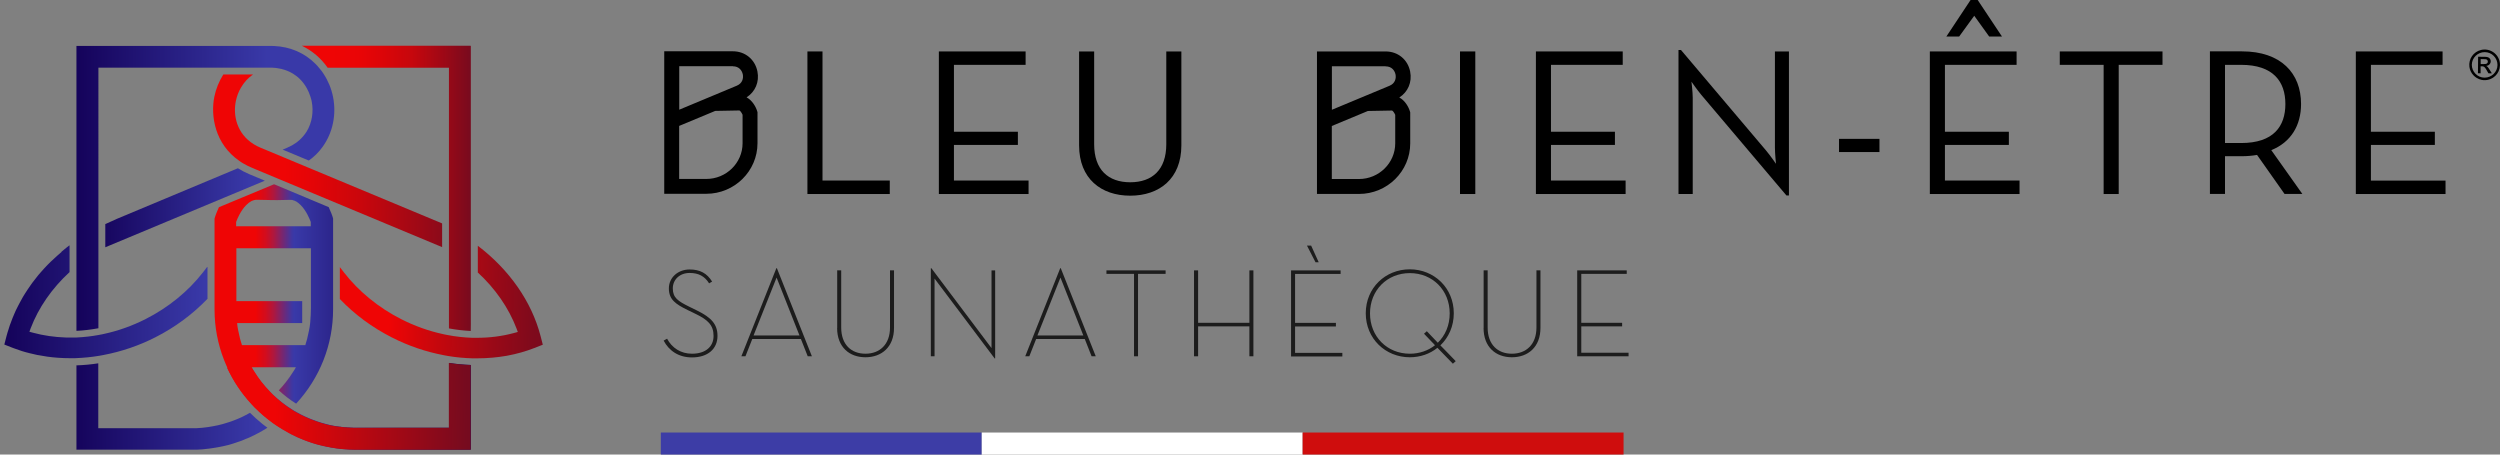 <?xml version="1.0" encoding="UTF-8"?>
<svg xmlns="http://www.w3.org/2000/svg" xmlns:xlink="http://www.w3.org/1999/xlink" version="1.1" viewBox="0 0 330 60">
  <rect x="0" y="0" width="330" height="60" fill="#808080" stroke="none"/>
  <!-- Generator: Adobe Illustrator 29.5.1, SVG Export Plug-In . SVG Version: 2.1.0 Build 141)  -->
  <defs>
    <style>
      .st0 {
        fill: none;
      }

      .st1 {
        fill: url(#Dégradé_sans_nom_9);
      }

      .st2 {
        fill: url(#Dégradé_sans_nom_6);
      }

      .st3 {
        fill: url(#Dégradé_sans_nom_4);
      }

      .st4 {
        fill: url(#Dégradé_sans_nom_5);
      }

      .st5 {
        fill: url(#Dégradé_sans_nom_2);
      }

      .st6 {
        fill: url(#Dégradé_sans_nom_3);
      }

      .st7 {
        fill: #1c1c1c;
      }

      .st8 {
        clip-path: url(#clippath-11);
      }

      .st9 {
        clip-path: url(#clippath-10);
      }

      .st10 {
        clip-path: url(#clippath-15);
      }

      .st11 {
        clip-path: url(#clippath-13);
      }

      .st12 {
        clip-path: url(#clippath-14);
      }

      .st13 {
        clip-path: url(#clippath-12);
      }

      .st14 {
        clip-path: url(#clippath-1);
      }

      .st15 {
        clip-path: url(#clippath-3);
      }

      .st16 {
        clip-path: url(#clippath-4);
      }

      .st17 {
        clip-path: url(#clippath-2);
      }

      .st18 {
        clip-path: url(#clippath-7);
      }

      .st19 {
        clip-path: url(#clippath-6);
      }

      .st20 {
        clip-path: url(#clippath-9);
      }

      .st21 {
        clip-path: url(#clippath-8);
      }

      .st22 {
        clip-path: url(#clippath-5);
      }

      .st23 {
        fill: #fff;
      }

      .st24 {
        fill: #cf0d0d;
      }

      .st25 {
        fill: #3d3da6;
      }

      .st26 {
        fill: url(#Dégradé_sans_nom_91);
      }

      .st27 {
        fill: url(#Dégradé_sans_nom_93);
      }

      .st28 {
        fill: url(#Dégradé_sans_nom_92);
      }

      .st29 {
        clip-path: url(#clippath);
      }
    </style>
    <clipPath id="clippath">
      <rect class="st0" y="-.52" width="330" height="61.04"/>
    </clipPath>
    <clipPath id="clippath-1">
      <rect class="st0" y="-.52" width="330" height="61.04"/>
    </clipPath>
    <clipPath id="clippath-2">
      <rect class="st0" y="-.52" width="330" height="61.04"/>
    </clipPath>
    <clipPath id="clippath-3">
      <rect class="st0" y="-.52" width="330" height="61.04"/>
    </clipPath>
    <clipPath id="clippath-4">
      <rect class="st0" y="-.52" width="330" height="61.04"/>
    </clipPath>
    <clipPath id="clippath-5">
      <rect class="st0" y="-.52" width="330" height="61.04"/>
    </clipPath>
    <clipPath id="clippath-6">
      <rect class="st0" y="-.52" width="330" height="61.04"/>
    </clipPath>
    <clipPath id="clippath-7">
      <path class="st0" d="M31.19,32.77h9.85v7.02s.03,1.46-.09,2.76c-.04.4-.09.79-.17,1.11,0,0,0,0,0,0-.07.36-.15.72-.24,1.08-.03.09-.05.18-.08.27-.02.09-.05.18-.08.27l-.03.1v.02s0,0,0,0c-.02.05-.03.11-.05.16h-8.36c-.02-.05-.03-.11-.05-.16v-.02s-.04-.11-.04-.11c-.03-.09-.05-.18-.08-.27-.02-.09-.05-.18-.08-.27-.09-.36-.17-.72-.24-1.08,0,0,0,0,0,0,0-.03-.01-.06-.02-.09-.05-.22-.08-.46-.11-.71,0-.04,0-.07-.01-.11h0s0-.07,0-.1h8.58v-2.89h-8.69v-7ZM36.36,26.42l1.92-.04s.04,0,.07,0h0s.08,0,.12.01c.02,0,.04,0,.06,0,.03,0,.06,0,.08.02.04,0,.09.02.13.04,0,0,0,0,0,0,.02,0,.04.02.07.02.03,0,.05.02.08.03.02,0,.04.01.05.02,0,0,0,0,0,0,.14.06.27.14.41.25h0c.11.09.23.19.34.3.73.73,1.18,1.83,1.3,2.15l.03.08v.57h-9.85v-.57l.03-.08c.12-.32.57-1.42,1.3-2.15.11-.11.22-.21.34-.3h0c.12-.09.23-.16.34-.22,0,0,0,0,0,0,.07-.03.14-.06.21-.09.07-.03.14-.05.21-.06.02,0,.05-.01.07-.01.03,0,.06-.01.1-.02.03,0,.07,0,.1,0h0s.04,0,.06,0l1.98.04h.19s.24,0,.24,0ZM36.13,24.34h0s0,0,0,0h0s-7.23,3.01-7.23,3.01h0c-.03.06-.05.11-.07.16-.25.54-.4.97-.45,1.14l-.06.21v12c0,4.61,1.73,9.02,4.88,12.44,0,0,0,0,0,0,0,0,0,0,0,0,.03.04.07.08.1.12.06.07.12.13.19.2.06.07.13.13.19.19.05.05.1.1.16.15,0,0,0,0,0,0h0s0,0,0,0c.6.59,1.25,1.15,1.92,1.65.12.09.24.18.36.27,0,0,0,0,.01,0h0s.07.05.1.07c.08.06.15.11.23.16h0l.22.15h0s.02.02.03.02c.19.12.38.24.57.36.29.17.58.34.87.5.14.07.27.15.41.22.14.07.28.14.42.2.03.02.06.03.09.04.06.03.12.06.18.09.11.05.23.1.35.15.14.06.29.12.43.18.08.03.15.06.23.09.1.04.19.07.29.11.2.07.4.14.6.21.1.03.19.06.29.09.13.04.27.08.4.12.05.01.1.03.15.04.05.01.1.03.15.04.02,0,.03.01.05.01.09.03.18.05.28.07,0,0,.02,0,.02,0,.05.01.11.03.16.04.03,0,.05.01.08.02.03,0,.05.01.08.02.01,0,.03,0,.04.01.06.01.12.03.18.04.08.02.15.03.23.05.02,0,.04,0,.06.01.02,0,.04,0,.06.01.04,0,.07.02.11.02.05.01.1.02.15.03.05.01.1.02.15.03.01,0,.03,0,.04,0,.05,0,.11.02.16.03.04,0,.08.01.12.02.11.02.22.03.33.05.11.02.22.03.33.04.05,0,.11.01.17.02.06,0,.12.01.18.02.04,0,.08,0,.12.01.09,0,.19.02.28.02.1,0,.19.02.29.02.1,0,.19.01.29.02.22.01.45.02.67.02h0s.03,0,.05,0c0,0,.02,0,.03,0h.02s.04,0,.06,0h.03s.06,0,.09,0h15.11v-11.18h0c-.96-.03-1.93-.12-2.88-.27v8.56h-12.23c-.25,0-.5,0-.75-.02-.1,0-.21-.01-.31-.02-.02,0-.04,0-.06,0-.07,0-.15,0-.22-.02-.02,0-.05,0-.07,0-.03,0-.05,0-.08,0h0c-.08,0-.17-.02-.25-.03-.04,0-.08,0-.11-.01-.1,0-.19-.02-.29-.04-.02,0-.05,0-.07,0,0,0,0,0-.01,0-.1-.01-.2-.03-.3-.05,0,0-.02,0-.03,0-.01,0-.02,0-.03,0-.12-.02-.24-.04-.36-.06-.1-.02-.21-.04-.31-.06-.07-.01-.13-.03-.2-.04-.14-.03-.28-.06-.41-.1-.1-.02-.19-.05-.29-.08-.08-.02-.17-.04-.25-.07-.08-.02-.16-.05-.25-.07,0,0,0,0,0,0-.41-.12-.81-.26-1.2-.42-.16-.06-.32-.13-.47-.19-.16-.07-.31-.14-.47-.21,0,0,0,0,0,0-.39-.18-.77-.38-1.14-.59-.08-.05-.16-.09-.25-.14-.08-.05-.16-.1-.24-.15-.94-.58-1.82-1.26-2.62-2.03-.05-.04-.1-.09-.14-.14l-.05-.05c-.07-.06-.13-.13-.19-.2-.79-.81-1.49-1.7-2.08-2.66-.06-.09-.11-.18-.17-.27-.05-.09-.1-.17-.15-.26h5.83c-.05.09-.1.17-.15.26-.05.09-.1.17-.16.25,0,0,0,.01-.01.02-.16.25-.32.5-.5.75-.07.1-.14.2-.22.3-.08.11-.17.22-.25.33,0,0,0,0,0,.01-.17.22-.35.43-.53.64-.09.11-.18.21-.28.31-.05.05-.1.1-.14.15,0,0-.01.01-.02.02.7.65,1.47,1.25,2.29,1.76h0s0,0,0,0t0,0c3.15-3.41,4.88-7.82,4.88-12.44v-12l-.06-.21c-.06-.18-.23-.68-.52-1.29h0s-7.23-3.03-7.23-3.03h0Z"/>
    </clipPath>
    <linearGradient id="Dégradé_sans_nom_5" data-name="Dégradé sans nom 5" x1="-178.29" y1="278.1" x2="-178.04" y2="278.1" gradientTransform="translate(-24150.07 37793.26) rotate(-180) scale(135.75)" gradientUnits="userSpaceOnUse">
      <stop offset="0" stop-color="#15035b"/>
      <stop offset=".41" stop-color="#3939a8"/>
      <stop offset=".42" stop-color="#42369f"/>
      <stop offset=".46" stop-color="#7f2469"/>
      <stop offset=".49" stop-color="#af173e"/>
      <stop offset=".52" stop-color="#d20d1e"/>
      <stop offset=".55" stop-color="#e7070b"/>
      <stop offset=".56" stop-color="#ef0505"/>
      <stop offset=".72" stop-color="#ef0505"/>
      <stop offset="1" stop-color="#ef0505"/>
    </linearGradient>
    <clipPath id="clippath-8">
      <path class="st0" d="M59.26,56.47h-12.23c-.25,0-.5,0-.75-.02-.1,0-.21-.01-.31-.02-.02,0-.04,0-.06,0-.07,0-.15-.01-.22-.02-.02,0-.05,0-.07,0-.03,0-.05,0-.08,0h0c-.08-.01-.17-.02-.25-.03-.04,0-.07-.01-.11-.01-.1-.01-.19-.02-.29-.04-.02,0-.04,0-.07,0,0,0-.01,0-.01,0-.1-.01-.2-.03-.3-.04,0,0-.02,0-.03,0-.01,0-.02,0-.03,0-.12-.02-.24-.04-.36-.06-.1-.02-.2-.04-.31-.06-.07-.01-.13-.03-.2-.04-.14-.03-.28-.06-.41-.09-.1-.03-.19-.05-.29-.08-.08-.02-.17-.04-.25-.07-.08-.02-.16-.05-.24-.07h0c-.41-.13-.81-.26-1.21-.42-.16-.06-.31-.13-.47-.19-.16-.07-.31-.14-.47-.21h0c-.39-.18-.76-.38-1.14-.59-.08-.05-.16-.09-.25-.14-.08-.05-.16-.1-.24-.15-.94-.58-1.82-1.26-2.62-2.03-.05-.04-.1-.09-.14-.14l-.05-.05c-.07-.06-.13-.13-.19-.19-.79-.81-1.49-1.7-2.08-2.66-.06-.09-.11-.18-.17-.27-.05-.09-.1-.17-.15-.26h-3.25c.8,1.74,1.88,3.37,3.21,4.81,0,0,0,0,0,0t0,0s.07.08.1.11c.06.07.12.13.19.2.06.07.13.13.19.2.05.05.1.1.16.15,0,0,0,0,0,0h0c.6.6,1.25,1.15,1.92,1.65.12.09.24.18.36.27,0,0,0,0,.01,0h0s.07.05.1.07c.08.06.15.11.23.16h0l.22.14h0s.02.02.03.02c.19.12.38.24.57.36.29.18.58.34.87.5.14.07.27.15.41.22.14.07.28.14.42.2.03.02.06.03.09.04.06.03.12.06.18.09.11.05.23.1.35.15.14.06.29.12.43.18.08.03.15.06.23.09.1.04.2.07.29.11.2.07.4.14.6.21.1.03.19.06.29.09.13.04.27.08.4.12.05.01.1.03.15.04.05.01.1.03.15.04.02,0,.03,0,.05.01.09.02.18.05.28.07,0,0,.02,0,.02,0,.05.01.11.03.16.04.03,0,.05.01.08.02.03,0,.05.01.08.02.02,0,.03,0,.04,0,.06.02.12.03.18.04.08.02.15.03.23.05.02,0,.04,0,.06.01.02,0,.04,0,.06.01.04,0,.07.02.11.02.05.01.1.02.15.03.05.01.1.02.15.03.02,0,.03,0,.05,0,.05,0,.11.02.16.03.04,0,.08.01.12.02.11.02.22.03.33.05.11.02.22.03.33.04.06,0,.11.01.16.02.06,0,.12.01.18.02.04,0,.08,0,.12.01.09.01.18.02.28.02.1.01.19.02.29.02.1,0,.19.01.29.02.22.01.45.02.67.02h0s.03,0,.05,0h.05s.04,0,.06,0h.03s.06,0,.09,0h15.11v-11.18h0c-.96-.03-1.92-.12-2.88-.27v8.56Z"/>
    </clipPath>
    <linearGradient id="Dégradé_sans_nom_2" data-name="Dégradé sans nom 2" x1="-179.3" y1="279.12" x2="-179.05" y2="279.12" gradientTransform="translate(-33114.61 51731) rotate(-180) scale(185.15)" gradientUnits="userSpaceOnUse">
      <stop offset="0" stop-color="#760b1f"/>
      <stop offset=".45" stop-color="#760b1f"/>
      <stop offset="1" stop-color="#ef0505"/>
      <stop offset="1" stop-color="#ef0505"/>
    </linearGradient>
    <clipPath id="clippath-9">
      <path class="st0" d="M39.86,6.05h0c1.35.65,2.51,1.63,3.39,2.89h16.01v34.41c.96.18,1.93.29,2.89.34h0V6.04h-22.29Z"/>
    </clipPath>
    <linearGradient id="Dégradé_sans_nom_3" data-name="Dégradé sans nom 3" x1="-180.55" y1="279.27" x2="-180.3" y2="279.27" gradientTransform="translate(-72800.17 -47029.16) rotate(-90) scale(260.87)" gradientUnits="userSpaceOnUse">
      <stop offset="0" stop-color="#760b1f"/>
      <stop offset=".53" stop-color="#760b1f"/>
      <stop offset=".54" stop-color="#7d0a1d"/>
      <stop offset=".6" stop-color="#a60814"/>
      <stop offset=".65" stop-color="#c6070d"/>
      <stop offset=".71" stop-color="#dc0508"/>
      <stop offset=".76" stop-color="#ea0506"/>
      <stop offset=".81" stop-color="#ef0505"/>
      <stop offset="1" stop-color="#ef0505"/>
    </linearGradient>
    <clipPath id="clippath-10">
      <path class="st0" d="M29.48,9.83c-.57.9-.98,1.92-1.19,2.95-.5,2.5.06,6.21,3.29,8.45.09.06.18.12.26.18.09.06.19.12.28.17.38.22.77.42,1.17.58l.57.24,3.04,1.27,21.46,8.95v-3.13l-23.96-9.99c-.33-.14-.63-.29-.9-.46-2.3-1.43-2.74-3.88-2.37-5.69.13-.63.36-1.25.68-1.79.41-.7.95-1.29,1.59-1.73h-3.92Z"/>
    </clipPath>
    <linearGradient id="Dégradé_sans_nom_4" data-name="Dégradé sans nom 4" x1="-179.31" y1="278.38" x2="-179.06" y2="278.38" gradientTransform="translate(-50703.33 -32624.91) rotate(-90) scale(182.29)" gradientUnits="userSpaceOnUse">
      <stop offset="0" stop-color="#760b1f"/>
      <stop offset=".47" stop-color="#760b1f"/>
      <stop offset=".61" stop-color="#9e0916"/>
      <stop offset=".78" stop-color="#c9060c"/>
      <stop offset=".92" stop-color="#e40507"/>
      <stop offset="1" stop-color="#ef0505"/>
      <stop offset="1" stop-color="#ef0505"/>
    </linearGradient>
    <clipPath id="clippath-11">
      <path class="st0" d="M10.1,48.18h-.01v11.18h15.11c.07,0,.15,0,.23,0,.01,0,.02,0,.03,0h0c.11,0,.22,0,.33,0h0c.11,0,.22,0,.33-.01h0c.1,0,.21-.01.32-.02.03,0,.06,0,.1,0,.11,0,.22-.02.33-.03.06,0,.11-.01.17-.02.05,0,.1-.01.15-.02,0,0,.01,0,.02,0,.09,0,.17-.02.26-.03.01,0,.03,0,.04,0,.1-.01.19-.02.29-.04.03,0,.05,0,.08-.01.09-.01.17-.02.25-.04.11-.02.22-.03.32-.05h0c.08-.01.15-.03.23-.04,0,0,0,0,.01,0,.07-.01.14-.03.22-.04.07-.01.13-.03.2-.04.08-.02.17-.03.25-.05.08-.02.15-.04.23-.05.07-.02.15-.04.22-.05.06-.02.13-.03.19-.05.01,0,.02,0,.03,0,.07-.02.15-.04.22-.06.05-.01.1-.03.14-.04h0c.1-.03.2-.06.3-.09.73-.22,1.45-.49,2.15-.8h0s0,0,.01,0c.84-.38,1.66-.81,2.45-1.32-.11-.08-.23-.17-.34-.25-.12-.09-.23-.18-.35-.27-.57-.46-1.11-.95-1.61-1.45-.04.02-.07.04-.11.06h0c-.15.08-.3.16-.45.24,0,0,0,0,0,0-.06.03-.11.06-.17.09-.07.04-.15.07-.22.11-.03.02-.06.03-.08.04-.06.03-.12.06-.19.09,0,0-.02.01-.03.01-.07.03-.14.07-.22.1-.08.03-.16.07-.24.1-.16.07-.32.13-.48.19-.4.15-.81.28-1.22.4-.08.02-.16.05-.24.07-.2.05-.4.1-.6.15-.2.04-.41.09-.61.12-.08.02-.16.03-.24.04-.06,0-.11.02-.17.03-.08.01-.16.02-.24.04-.1.02-.2.03-.31.04-.17.02-.33.04-.5.06-.24.02-.48.04-.72.05-.02,0-.04,0-.06,0-.1,0-.21,0-.31,0-.02,0-.03,0-.05,0-.11,0-.23,0-.34,0h-12.23v-8.56c-.96.15-1.92.24-2.88.27"/>
    </clipPath>
    <linearGradient id="Dégradé_sans_nom_9" data-name="Dégradé sans nom 9" x1="-190.41" y1="284.54" x2="-190.16" y2="284.54" gradientTransform="translate(19271.74 -28729.18) scale(101.16)" gradientUnits="userSpaceOnUse">
      <stop offset="0" stop-color="#15035b"/>
      <stop offset=".96" stop-color="#3939a8"/>
      <stop offset="1" stop-color="#3939a8"/>
    </linearGradient>
    <clipPath id="clippath-12">
      <path class="st0" d="M63.05,35.95c2.33,2.14,4.1,4.7,5.13,7.41l.17.46-.48.13c-1.58.43-3.27.65-5.01.64-.09,0-.18,0-.27,0-.09,0-.18,0-.27,0-1.09-.04-2.19-.16-3.27-.37-.08-.01-.16-.03-.25-.05h-.02c-.09-.02-.18-.04-.27-.06-1.91-.41-3.78-1.08-5.55-1.98-2.99-1.52-5.6-3.65-7.55-6.16l-.55-.71v4.21c1.96,2.05,4.28,3.76,6.88,5.08,2.18,1.11,4.48,1.89,6.85,2.34l.27.05c.09.02.18.03.27.05,1.06.18,2.15.28,3.22.31h.27c.09,0,.18.01.26,0,.03,0,.06,0,.08,0,.02,0,.03,0,.05,0,1.34,0,2.65-.12,3.9-.34,1.25-.23,2.47-.57,3.62-1.02l1.12-.44-.3-1.16c-1.18-4.53-4.12-8.74-8.28-11.9v3.52Z"/>
    </clipPath>
    <linearGradient id="Dégradé_sans_nom_6" data-name="Dégradé sans nom 6" x1="-180.51" y1="279.41" x2="-180.26" y2="279.41" gradientTransform="translate(-72830.32 -47008.79) rotate(-90) scale(260.87)" gradientUnits="userSpaceOnUse">
      <stop offset="0" stop-color="#760b1f"/>
      <stop offset=".4" stop-color="#760b1f"/>
      <stop offset=".45" stop-color="#7f0a1c"/>
      <stop offset=".53" stop-color="#9a0917"/>
      <stop offset=".64" stop-color="#c5070d"/>
      <stop offset=".74" stop-color="#ef0505"/>
      <stop offset="1" stop-color="#ef0505"/>
    </linearGradient>
    <clipPath id="clippath-13">
      <path class="st0" d="M8.12,33.26c-.19.16-.38.32-.56.49-.12.11-.24.21-.35.32,0,0-.01.01-.02.02-.06.05-.11.11-.17.16-.05.05-.09.09-.14.13-.02.02-.04.04-.06.05-.05.05-.1.1-.16.15-.09.09-.17.17-.26.26-.04.04-.09.09-.13.13-.06.06-.11.11-.16.17-.05.06-.11.11-.16.17-.05.06-.11.12-.16.17-.11.12-.22.24-.32.36-.1.11-.2.23-.3.34-.05.06-.1.12-.15.18-.25.3-.49.61-.72.92-.03.05-.07.09-.1.14-.06.08-.11.16-.17.24-.27.38-.52.76-.76,1.14-.08.13-.16.26-.24.39-.04.06-.08.13-.11.2-.04.07-.08.13-.11.2-.04.07-.07.13-.11.2-.04.07-.07.13-.11.2-.07.13-.14.27-.21.4-.03.07-.07.13-.1.2-.03.07-.07.13-.1.2-.03.07-.06.13-.1.2-.06.13-.12.27-.18.41-.07.15-.13.3-.19.45-.02.06-.05.11-.07.17-.25.62-.47,1.25-.65,1.88-.04.14-.08.28-.12.42l-.3,1.16,1.12.44c.07.03.14.06.22.08.22.08.44.16.66.23.12.04.24.08.35.12,0,0,0,0,0,0,.06.02.12.04.17.05,0,0,0,0,0,0,.1.03.2.06.31.09.03,0,.05.01.08.02h0c.05.01.1.03.16.04,0,0,0,0,0,0,.07.02.15.04.22.06h0c.3.08.6.15.9.21.06.01.12.03.18.04.03,0,.05,0,.08.01.41.08.82.15,1.24.21.96.13,1.94.2,2.95.2h0s0,0,0,0c0,0,.02,0,.03,0,0,0,.01,0,.02,0h.02s.05,0,.09,0c.03,0,.07,0,.1,0,.05,0,.11,0,.16,0h.27c1.08-.04,2.16-.14,3.22-.32.09-.01.18-.03.27-.05l.27-.05c2.37-.45,4.67-1.23,6.85-2.34,2.6-1.32,4.91-3.03,6.88-5.08v-4.21l-.04.05v-.05l-.55.71c-1.95,2.51-4.56,4.64-7.55,6.16-1.77.9-3.64,1.57-5.55,1.98-.09.02-.18.04-.27.06h-.02c-.08.02-.17.04-.25.05-.05.01-.11.02-.16.03-.96.18-1.93.28-2.89.33-.08,0-.15,0-.23,0-.09,0-.18,0-.27,0-.09,0-.18,0-.27,0-.07,0-.13,0-.2,0-.05,0-.09,0-.14,0-.08,0-.15,0-.23,0h-.09c-1.5-.05-2.95-.26-4.32-.63l-.48-.13.17-.46c1.03-2.71,2.8-5.27,5.13-7.41v-3.52s0-.02,0-.03c0,0-.74.57-1.07.86"/>
    </clipPath>
    <linearGradient id="Dégradé_sans_nom_91" data-name="Dégradé sans nom 9" x1="-189.77" y1="284.71" x2="-189.52" y2="284.71" gradientTransform="translate(20408.9 -30579.4) scale(107.54)" xlink:href="#Dégradé_sans_nom_9"/>
    <clipPath id="clippath-14">
      <path class="st0" d="M15.47,28.87l-.73.33c-.27.12-.55.24-.84.38v3.06l21.06-8.79-2.01-.84c-.55-.23-1.07-.5-1.55-.8l-15.93,6.66Z"/>
    </clipPath>
    <linearGradient id="Dégradé_sans_nom_92" data-name="Dégradé sans nom 9" x1="-191.82" y1="286.17" x2="-191.57" y2="286.17" gradientTransform="translate(16211.98 -24138.21) scale(84.45)" xlink:href="#Dégradé_sans_nom_9"/>
    <clipPath id="clippath-15">
      <path class="st0" d="M10.09,6.04v37.63c.96-.04,1.93-.16,2.89-.34h.01v-8.14h0V8.93h22.74c.16,0,.28,0,.41.02.14,0,.3.02.48.05.18.03.36.06.53.1.16.04.3.08.42.12.11.04.22.08.33.12l.07.03c.1.04.2.09.3.13.13.06.25.13.38.21.34.21.66.45.94.73.35.35.66.76.91,1.21.18.32.33.67.46,1.06.08.24.14.45.18.65.28,1.4.04,2.86-.67,4.01-.15.24-.32.47-.51.68-.3.34-.64.64-1.03.9h-.02s-.02.02-.02.02c-.02.01-.04.03-.06.04-.09.06-.19.12-.29.18-.22.12-.45.23-.68.33l-.55.23,3.45,1.44c.71-.5,1.32-1.1,1.81-1.79,1.35-1.85,1.86-4.26,1.39-6.61-.21-1.07-.64-2.12-1.24-3.03-.03-.04-.05-.08-.08-.12l-.06-.09s-.03-.04-.04-.06c-.03-.05-.07-.09-.1-.14l-.06-.07s-.03-.03-.04-.05l-.05-.06c-.14-.18-.27-.34-.4-.48-.08-.09-.17-.18-.25-.26l-.02-.02c-1.43-1.43-3.3-2.24-5.43-2.34h-.08c-.13-.01-.26-.01-.38-.01H10.11s-.01,0-.01,0Z"/>
    </clipPath>
    <linearGradient id="Dégradé_sans_nom_93" data-name="Dégradé sans nom 9" x1="-189.96" y1="285.08" x2="-189.72" y2="285.08" gradientTransform="translate(20670.15 -30980.16) scale(108.76)" xlink:href="#Dégradé_sans_nom_9"/>
  </defs>
  <g id="Calque_1">
    <g class="st29">
      <path d="M327.96,10.25c.93,0,1.7-.74,1.71-1.67,0-.93-.75-1.7-1.68-1.7-.93,0-1.7.74-1.71,1.67,0,.93.75,1.7,1.68,1.7M327.82,10.58c-.1-.02-.2-.03-.3-.05-.82-.19-1.45-.88-1.56-1.71-.13-1.04.53-1.99,1.55-2.23,1.14-.27,2.29.5,2.46,1.65.17,1.1-.54,2.11-1.64,2.31-.08.01-.16.02-.24.03-.09,0-.19,0-.28,0"/>
      <path d="M327.44,8.46c.21,0,.41,0,.61-.01.05,0,.1-.02.14-.03.16-.05.24-.22.19-.38-.04-.14-.15-.21-.28-.22-.21-.02-.43-.01-.64-.02,0,0,0,0-.01,0,0,.21,0,.43,0,.66M328.9,9.68c-.14,0-.27,0-.41,0-.01,0-.03-.02-.04-.04-.1-.18-.2-.36-.31-.54-.04-.07-.09-.13-.14-.19-.07-.09-.17-.14-.28-.15-.09,0-.18,0-.28,0,0,.3,0,.61,0,.91-.12,0-.23,0-.35,0,0-.72.01-1.45.02-2.18.02,0,.04,0,.05,0,.29,0,.58,0,.86.01.11,0,.22.01.33.04.37.09.54.51.35.84-.1.17-.25.27-.45.31-.02,0-.05,0-.07.01,0,0,0,0,0,0,0,0,0,0,0,0,.16.07.26.21.35.35.13.19.25.39.37.59,0,0,0,.01.01.03"/>
    </g>
    <polygon points="108.57 6.79 106.58 6.79 106.58 25.61 117.45 25.61 117.45 23.83 108.57 23.83 108.57 6.79"/>
    <polygon points="125.92 19.13 134.36 19.13 134.36 17.39 125.92 17.39 125.92 8.56 135.38 8.56 135.38 6.79 123.93 6.79 123.93 25.61 135.77 25.61 135.77 23.83 125.92 23.83 125.92 19.13"/>
    <g class="st14">
      <path d="M153.95,19.05c0,3.35-1.85,5.01-4.76,5.01s-4.76-1.66-4.76-5.01V6.79h-1.99v12.4c0,4.4,2.91,6.64,6.75,6.64s6.75-2.24,6.75-6.64V6.79h-1.99v12.26Z"/>
    </g>
    <rect x="192.72" y="6.79" width="2.02" height="18.82"/>
    <polygon points="204.73 19.13 213.17 19.13 213.17 17.39 204.73 17.39 204.73 8.56 214.2 8.56 214.2 6.79 202.74 6.79 202.74 25.61 214.58 25.61 214.58 23.83 204.73 23.83 204.73 19.13"/>
    <g class="st17">
      <path d="M234.29,19.49c0,.8.14,2.13.14,2.13,0,0-.77-1.11-1.3-1.74l-11.24-13.28h-.33v19.01h1.88v-12.7c0-.8-.17-2.13-.17-2.13,0,0,.77,1.11,1.3,1.74l11.24,13.28h.33V6.79h-1.85v12.7Z"/>
    </g>
    <rect x="242.75" y="18.33" width="5.34" height="1.74"/>
    <polygon points="256.73 19.13 265.17 19.13 265.17 17.39 256.73 17.39 256.73 8.56 266.19 8.56 266.19 6.79 254.74 6.79 254.74 25.61 266.58 25.61 266.58 23.83 256.73 23.83 256.73 19.13"/>
    <polygon points="260.46 -.52 256.92 4.82 258.61 4.82 260.6 2.08 262.57 4.82 264.26 4.82 260.71 -.52 260.46 -.52"/>
    <polygon points="271.89 8.56 277.68 8.56 277.68 25.61 279.67 25.61 279.67 8.56 285.45 8.56 285.45 6.79 271.89 6.79 271.89 8.56"/>
    <g class="st15">
      <path d="M295.83,18.88h-2.13v-10.32h2.13c4.24,0,5.84,2.21,5.84,5.17s-1.58,5.15-5.84,5.15M303.74,13.73c0-4.07-2.66-6.95-7.8-6.95h-4.23v18.82h1.99v-4.98h2.24c.67,0,1.36-.06,1.99-.17l3.63,5.15h2.35l-4.1-5.78c2.6-1.05,3.93-3.27,3.93-6.09"/>
    </g>
    <polygon points="312.96 23.84 312.96 19.13 321.4 19.13 321.4 17.39 312.96 17.39 312.96 8.56 322.42 8.56 322.42 6.79 310.97 6.79 310.97 25.61 322.81 25.61 322.81 23.84 312.96 23.84"/>
    <g class="st16">
      <path d="M98.02,18.91c0,2.6-2.15,4.71-4.79,4.71h-3.58v-7l4.76-1.98,3.18-.06c.09,0,.3.27.43.57v3.76ZM96.74,8.75c.81,0,1.2.55,1.31,1.07.1.52-.05,1.18-.79,1.49l-7.6,3.17v-5.74h7.09ZM99.98,9.43c-.32-1.59-1.62-2.66-3.24-2.66h-9.06v18.81h5.55c3.73,0,6.76-3,6.76-6.68v-4.08l-.04-.14c-.17-.57-.63-1.41-1.4-1.83,1.14-.73,1.71-2.03,1.43-3.42"/>
      <path d="M184.17,18.92c0,2.6-2.15,4.71-4.79,4.71h-3.58v-7l4.76-1.98,3.18-.06c.09,0,.3.27.43.57v3.76ZM182.9,8.76c.81,0,1.2.55,1.31,1.07.1.52-.05,1.18-.79,1.49l-7.61,3.17v-5.74h7.09ZM186.14,9.44c-.32-1.59-1.62-2.65-3.24-2.65h-7.09s-1.97,0-1.97,0v18.81h5.55c3.73,0,6.76-3,6.76-6.68v-4.08l-.04-.14c-.17-.57-.63-1.42-1.4-1.83,1.14-.73,1.71-2.03,1.43-3.42"/>
      <path class="st7" d="M88.05,44.7c.65,1.23,1.82,1.99,3.29,1.99,1.82,0,2.85-.95,2.85-2.35s-.73-2.12-2.4-2.92l-1.03-.5c-1.6-.78-2.47-1.4-2.47-2.85s1.22-2.5,2.74-2.5c1.37,0,2.29.5,2.97,1.6l-.4.23c-.58-.93-1.38-1.37-2.57-1.37-1.3,0-2.22.87-2.22,2.04,0,1.23.68,1.68,2.18,2.42l1.02.5c1.9.93,2.7,1.82,2.7,3.35,0,1.69-1.25,2.84-3.37,2.84-1.79,0-3.04-.9-3.74-2.22l.45-.25Z"/>
    </g>
    <path class="st7" d="M102.51,36.64l-3.04,7.64h6.06l-3.02-7.64ZM98.39,47.03h-.53l4.62-11.63h.07l4.62,11.63h-.55l-.9-2.28h-6.42l-.9,2.28Z"/>
    <g class="st22">
      <path class="st7" d="M110.51,43.29v-7.61h.53v7.56c0,2.24,1.32,3.45,3.2,3.45s3.24-1.22,3.24-3.45v-7.56h.53v7.61c0,2.52-1.64,3.87-3.77,3.87s-3.74-1.35-3.74-3.87"/>
    </g>
    <polygon class="st7" points="123.36 36.77 123.36 47.03 122.87 47.03 122.87 35.4 122.94 35.4 130.88 45.95 130.88 35.69 131.36 35.69 131.36 47.32 131.3 47.32 123.36 36.77"/>
    <path class="st7" d="M139.98,36.64l-3.04,7.64h6.06l-3.02-7.64ZM135.86,47.03h-.53l4.62-11.63h.07l4.62,11.63h-.55l-.9-2.28h-6.42l-.9,2.28Z"/>
    <polygon class="st7" points="149.69 36.15 146.05 36.15 146.05 35.69 153.86 35.69 153.86 36.15 150.22 36.15 150.22 47.03 149.69 47.03 149.69 36.15"/>
    <polygon class="st7" points="164.92 35.69 165.45 35.69 165.45 47.03 164.92 47.03 164.92 43.08 158.15 43.08 158.15 47.03 157.61 47.03 157.61 35.69 158.15 35.69 158.15 42.61 164.92 42.61 164.92 35.69"/>
    <path class="st7" d="M172.52,32.42h.55l1,2.2h-.42l-1.13-2.2ZM170.42,35.69h6.54v.47h-6.01v6.46h5.39v.47h-5.39v3.49h6.24v.47h-6.77v-11.34Z"/>
    <g class="st19">
      <path class="st7" d="M187.97,44.05l.37-.33,1.45,1.52c.98-.95,1.57-2.3,1.57-3.87,0-3.05-2.25-5.32-5.26-5.32s-5.26,2.27-5.26,5.32,2.25,5.32,5.26,5.32c1.28,0,2.44-.42,3.32-1.12l-1.45-1.52ZM192.15,47.68l-.37.33-2.04-2.1c-.98.8-2.27,1.25-3.65,1.25-3.2,0-5.81-2.45-5.81-5.81s2.6-5.8,5.81-5.8,5.81,2.45,5.81,5.8c0,1.72-.68,3.19-1.77,4.24,0-.02,2.02,2.08,2.02,2.08"/>
      <path class="st7" d="M195.84,43.29v-7.61h.53v7.56c0,2.24,1.32,3.45,3.2,3.45s3.24-1.22,3.24-3.45v-7.56h.53v7.61c0,2.52-1.64,3.87-3.77,3.87s-3.74-1.35-3.74-3.87"/>
    </g>
    <polygon class="st7" points="208.19 35.69 214.73 35.69 214.73 36.15 208.73 36.15 208.73 42.61 214.12 42.61 214.12 43.08 208.73 43.08 208.73 46.56 214.97 46.56 214.97 47.03 208.19 47.03 208.19 35.69"/>
    <rect class="st25" x="87.23" y="57.09" width="42.36" height="3.12"/>
    <rect class="st23" x="129.59" y="57.09" width="42.36" height="3.12"/>
    <rect class="st24" x="171.95" y="57.09" width="42.36" height="3.12"/>
  </g>
  <g id="Calque_2">
    <g>
      <g class="st18">
        <rect class="st4" x="28.29" y="24.34" width="33.86" height="35.02"/>
      </g>
      <g class="st21">
        <rect class="st5" x="29.89" y="47.72" width="32.32" height="11.83" transform="translate(-.63 .55) rotate(-.68)"/>
      </g>
      <g class="st20">
        <rect class="st6" x="32.08" y="13.52" width="37.86" height="22.67" transform="translate(25.62 75.61) rotate(-89.41)"/>
      </g>
      <g class="st9">
        <rect class="st3" x="31.24" y="5.63" width="23.68" height="31.22" transform="translate(20.6 63.68) rotate(-88.33)"/>
      </g>
      <g class="st8">
        <rect class="st1" x="10.09" y="47.91" width="25.23" height="11.45"/>
      </g>
      <g class="st13">
        <rect class="st2" x="50.54" y="26.32" width="15.4" height="27.08" transform="translate(17.22 97.29) rotate(-88.85)"/>
      </g>
      <g class="st11">
        <rect class="st26" x=".57" y="32.4" width="26.82" height="14.89"/>
      </g>
      <g class="st12">
        <rect class="st28" x="13.89" y="22.21" width="21.06" height="10.43"/>
      </g>
      <g class="st10">
        <rect class="st27" x="10.09" y="6.04" width="34.34" height="37.63"/>
      </g>
    </g>
  </g>
</svg>